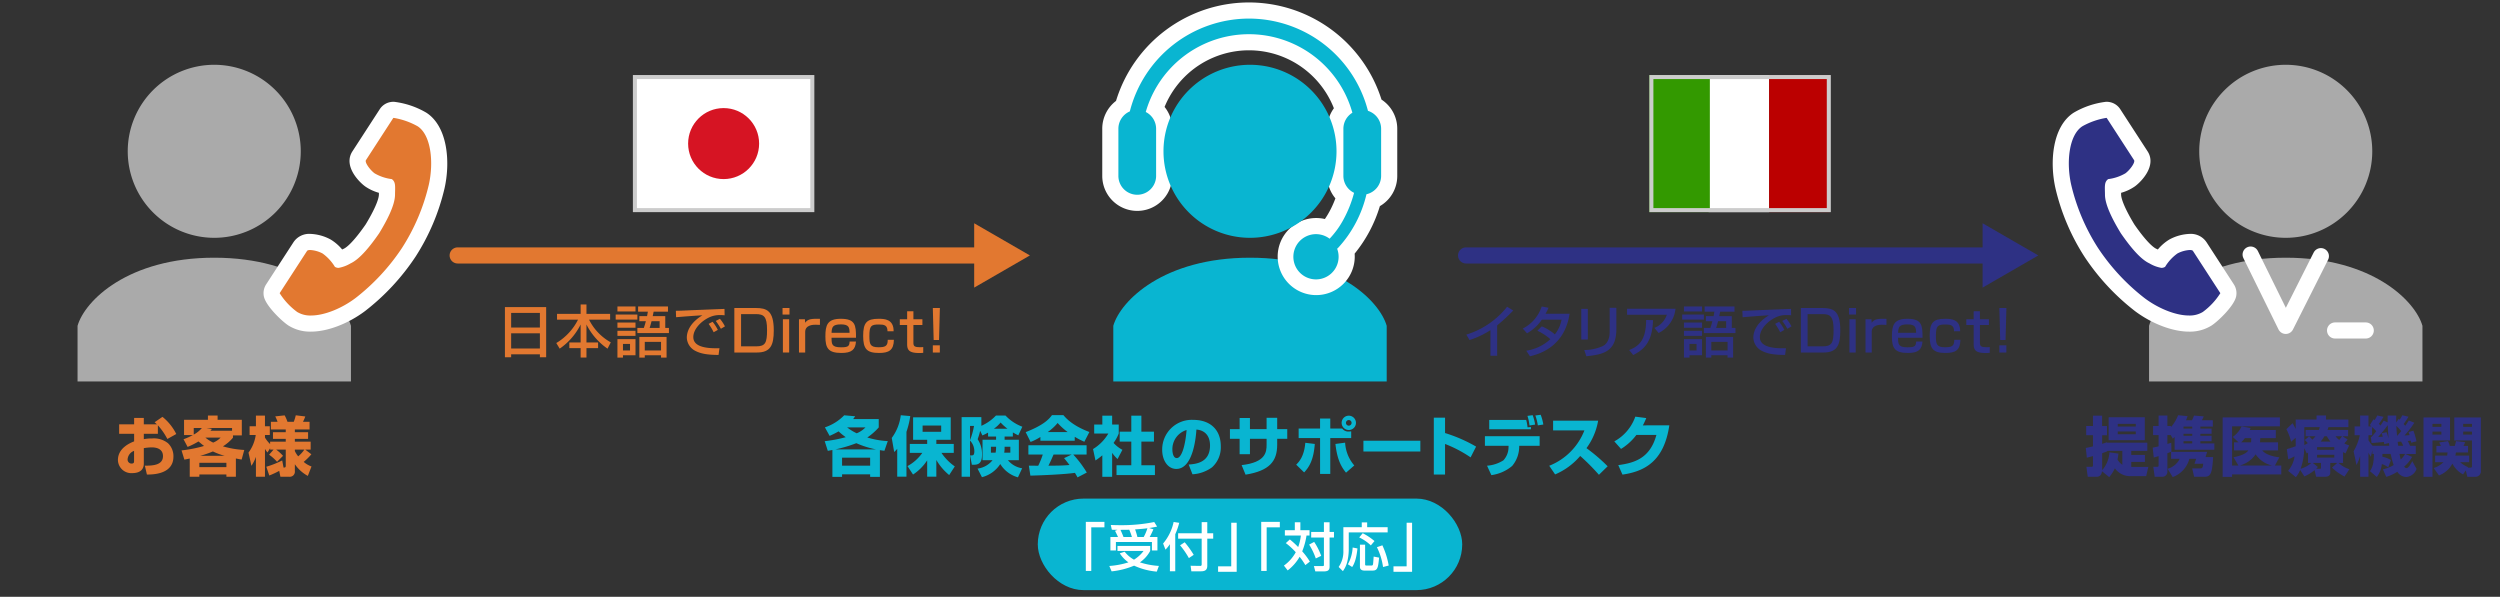 <svg id="レイヤー_1" data-name="レイヤー 1" xmlns="http://www.w3.org/2000/svg" viewBox="0 0 620 148"><rect x="0" y="0" width="620" height="148" fill="#333333" stroke="none"/><defs><style>.cls-1{fill:#aaa;}.cls-2,.cls-7,.cls-8{fill:none;stroke-linecap:round;stroke-width:4px;}.cls-2{stroke:#fff;stroke-linejoin:round;}.cls-3{fill:#e27830;}.cls-4{fill:#fff;}.cls-5{fill:#09b5d1;}.cls-6{fill:#2e3184;}.cls-7{stroke:#e27830;}.cls-7,.cls-8{stroke-miterlimit:10;}.cls-8{stroke:#2e3184;}.cls-9{fill:#ccc;}.cls-10{fill:#d61423;}.cls-11{fill:#390;}.cls-12{fill:#b00;}</style></defs><path class="cls-1" d="M600.768,94.609V80.803c-1.784-6.224-12.49-16.893-33.903-16.893-21.41,0-32.117,10.669-33.901,16.893V94.609Z"/><line class="cls-2" x1="586.708" y1="81.957" x2="579.095" y2="81.957"/><path class="cls-1" d="M74.589,37.521A21.455,21.455,0,1,0,53.135,58.977,21.456,21.456,0,0,0,74.589,37.521Z"/><path class="cls-1" d="M19.232,94.609V80.803C21.016,74.579,31.722,63.91,53.135,63.91c21.41,0,32.117,10.669,33.901,16.893V94.609Z"/><path class="cls-3" d="M77.126,80.244a8.151,8.151,0,0,1-4.511-1.198c-1.646-1.067-4.904-4.462-5.216-5.923a1.997,1.997,0,0,1,.278-1.505l6.783-10.459a2.711,2.711,0,0,1,2.455-1.156,9.359,9.359,0,0,1,4.074,1.121,11.392,11.392,0,0,1,3.254,3.229c.294-.112.727-.318,1.096-.495.244-.116.506-.24.788-.371,1.052-.483,2.986-2.046,6.23-6.732,2.956-4.872,3.594-7.275,3.606-8.435.004-.31.011-.599.018-.867.01-.409.022-.889.003-1.206A11.397,11.397,0,0,1,91.711,44.595c-.931-.687-4.104-3.712-2.631-5.978l6.782-10.457a1.997,1.997,0,0,1,1.261-.868,2.482,2.482,0,0,1,.521-.053,19.135,19.135,0,0,1,7.015,2.398c4.25,2.757,5.038,10.486,3.62,16.697a51.925,51.925,0,0,1-6.917,16.26A54.319,54.319,0,0,1,89.336,75.541c-3.859,2.901-8.538,4.703-12.211,4.703Z"/><path class="cls-4" d="M97.644,29.239a18.016,18.016,0,0,1,5.927,2.077c3.367,2.184,4.029,9.01,2.757,14.574a50.254,50.254,0,0,1-6.644,15.617A52.189,52.189,0,0,1,88.134,73.943C84.839,76.42,80.533,78.245,77.125,78.245a6.23,6.23,0,0,1-3.423-.876,17.053,17.053,0,0,1-4.348-4.663s1.483-2.287,1.809-2.789l4.974-7.67c.111-.171.398-.244.776-.244a7.454,7.454,0,0,1,3.089.862A11.213,11.213,0,0,1,83.056,66.18a1.763,1.763,0,0,0,.907.255,8.781,8.781,0,0,0,3.001-1.13c2.343-1.078,4.977-4.427,7.073-7.461,1.915-3.151,3.899-6.922,3.927-9.501.024-2.098.224-3.187-.795-3.925a11.213,11.213,0,0,1-4.271-1.434c-1.089-.803-2.51-2.707-2.141-3.277L95.732,32.037c.326-.502,1.809-2.789,1.809-2.789a.514.514,0,0,1,.104-.008m0-4a4.443,4.443,0,0,0-.938.097,4,4,0,0,0-2.522,1.735l-1.809,2.789-4.975,7.67c-2.293,3.536,1.477,7.46,3.123,8.673a11.278,11.278,0,0,0,3.448,1.615q-.005.231-.008.479c-.005.466-.259,2.368-3.285,7.368-3.332,4.803-4.965,5.81-5.388,6.004q-.226.104-.435.203A11.276,11.276,0,0,0,81.976,59.385a11.433,11.433,0,0,0-5.061-1.382,4.672,4.672,0,0,0-4.132,2.067l-4.974,7.67-1.809,2.789a4,4,0,0,0-.556,3.011c.499,2.339,4.47,6.138,6.083,7.184a10.108,10.108,0,0,0,5.599,1.52c4.085,0,9.224-1.956,13.412-5.105a56.432,56.432,0,0,0,12.502-13.457,53.946,53.946,0,0,0,7.188-16.903c1.525-6.676.774-15.413-4.48-18.821a20.675,20.675,0,0,0-8.103-2.721Z"/><path class="cls-5" d="M343.902,94.609V80.803c-1.784-6.224-12.49-16.893-33.903-16.893-21.41,0-32.117,10.669-33.901,16.893V94.609Z"/><path class="cls-5" d="M326.419,71.185a7.558,7.558,0,1,1,0-15.115,7.39,7.39,0,0,1,2.902.591,21.928,21.928,0,0,0,2.152-3.265A27.411,27.411,0,0,0,333.48,48.669a6.601,6.601,0,0,1-2.317-5.047V31.926a6.599,6.599,0,0,1,1.92-4.671,24.623,24.623,0,0,0-46.582-.276,6.617,6.617,0,0,1,2.216,4.947V43.622a6.678,6.678,0,1,1-13.356,0V31.926a6.672,6.672,0,0,1,3.132-5.657,32.471,32.471,0,0,1,62.437-.242,6.632,6.632,0,0,1,3.591,5.899V43.622a6.633,6.633,0,0,1-3.98,6.103,31.84,31.84,0,0,1-6.693,12.544,7.157,7.157,0,0,1,.132,1.357A7.567,7.567,0,0,1,326.419,71.185Z"/><path class="cls-4" d="M309.746,4.609A30.535,30.535,0,0,1,339.256,27.49a4.663,4.663,0,0,1,3.263,4.436V43.622a4.676,4.676,0,0,1-3.636,4.552,29.583,29.583,0,0,1-6.99,13.249l-.283.266a5.61,5.61,0,1,1-1.869-2.49,21.985,21.985,0,0,0,3.488-4.848,29.642,29.642,0,0,0,2.582-6.53,4.66,4.66,0,0,1-2.65-4.198V31.926A4.657,4.657,0,0,1,335.391,27.958a26.627,26.627,0,0,0-51.244-.185,4.662,4.662,0,0,1,2.569,4.153V43.622a4.678,4.678,0,1,1-9.356,0V31.926a4.681,4.681,0,0,1,2.838-4.299A30.54,30.54,0,0,1,309.746,4.609m.001-4h-.002a34.482,34.482,0,0,0-32.973,24.42,8.669,8.669,0,0,0-3.412,6.897V43.622a8.678,8.678,0,1,0,17.356,0V31.926a8.602,8.602,0,0,0-1.902-5.407,22.618,22.618,0,0,1,41.991.33,8.598,8.598,0,0,0-1.644,5.077V43.622a8.596,8.596,0,0,0,2.023,5.569A24.817,24.817,0,0,1,329.718,52.436a21.431,21.431,0,0,1-1.147,1.881,9.422,9.422,0,0,0-2.152-.248,9.558,9.558,0,1,0,9.559,9.557q0-.361-.029-.723A34.198,34.198,0,0,0,342.21,51.119a8.622,8.622,0,0,0,4.309-7.497V31.926a8.621,8.621,0,0,0-3.905-7.228A34.504,34.504,0,0,0,309.747.609Z"/><path class="cls-5" d="M309.999,58.977a21.455,21.455,0,1,0-21.454-21.456A21.457,21.457,0,0,0,309.999,58.977Z"/><path class="cls-1" d="M566.865,58.977a21.455,21.455,0,1,0-21.454-21.456A21.457,21.457,0,0,0,566.865,58.977Z"/><polyline class="cls-2" points="575.578 63.523 566.866 80.821 558.154 63.131"/><path class="cls-6" d="M542.875,80.244c-3.673,0-8.352-1.802-12.211-4.703A54.277,54.277,0,0,1,518.638,62.595a51.925,51.925,0,0,1-6.917-16.26c-1.419-6.21-.632-13.939,3.619-16.697a19.144,19.144,0,0,1,7.016-2.398,2.482,2.482,0,0,1,.521.053,1.997,1.997,0,0,1,1.261.868l6.783,10.459c1.472,2.264-1.701,5.289-2.631,5.975a11.394,11.394,0,0,1-4.274,1.653c-.02.317-.007.797.003,1.206.007.269.014.558.018.867.013,1.159.65,3.562,3.606,8.435,3.244,4.687,5.179,6.249,6.23,6.733.283.13.545.255.789.371.367.175.799.381,1.095.493a11.411,11.411,0,0,1,3.253-3.229,9.367,9.367,0,0,1,4.075-1.121,2.712,2.712,0,0,1,2.455,1.155l6.783,10.46a1.996,1.996,0,0,1,.277,1.508c-.313,1.462-3.572,4.854-5.214,5.92A8.149,8.149,0,0,1,542.875,80.244Z"/><path class="cls-4" d="M522.356,29.239a.515.515,0,0,1,.104.008s1.483,2.287,1.809,2.789l4.974,7.67c.37.57-1.052,2.474-2.141,3.277a11.214,11.214,0,0,1-4.271,1.434c-1.019.738-.818,1.827-.795,3.925.029,2.579,2.013,6.35,3.927,9.501,2.096,3.033,4.73,6.383,7.073,7.461a8.78,8.78,0,0,0,3.001,1.13,1.764,1.764,0,0,0,.907-.255,11.212,11.212,0,0,1,3.052-3.315,7.452,7.452,0,0,1,3.089-.862c.379,0,.666.073.776.244l4.974,7.67c.326.502,1.809,2.789,1.809,2.789a17.051,17.051,0,0,1-4.348,4.663,6.228,6.228,0,0,1-3.422.876c-3.407,0-7.714-1.825-11.009-4.302A52.19,52.19,0,0,1,520.316,61.507a50.255,50.255,0,0,1-6.644-15.617c-1.271-5.564-.61-12.39,2.757-14.574a18.018,18.018,0,0,1,5.927-2.077m0-4a20.675,20.675,0,0,0-8.103,2.721c-5.254,3.408-6.006,12.145-4.48,18.821a53.948,53.948,0,0,0,7.188,16.903A56.432,56.432,0,0,0,529.462,77.14c4.188,3.149,9.328,5.105,13.413,5.105a10.108,10.108,0,0,0,5.599-1.52c1.614-1.046,5.585-4.846,6.083-7.185a4,4,0,0,0-.556-3.01l-1.809-2.789-4.974-7.67a4.672,4.672,0,0,0-4.132-2.067,11.431,11.431,0,0,0-5.061,1.381,11.278,11.278,0,0,0-2.881,2.49q-.209-.099-.434-.203c-.423-.195-2.057-1.202-5.388-6.005-3.027-5.001-3.28-6.902-3.285-7.368q-.003-.249-.008-.48a11.277,11.277,0,0,0,3.448-1.615c1.646-1.214,5.416-5.138,3.124-8.673l-4.975-7.67-1.809-2.789a4,4,0,0,0-2.523-1.736,4.506,4.506,0,0,0-.937-.096Z"/><path class="cls-3" d="M40.291,103.377A12.756,12.756,0,0,1,43.715,107.635l-2.209,1.232a16.496,16.496,0,0,0-2.353-3.394v2.113H35.665v1.328a9.759,9.759,0,0,1,2.001-.176,5.577,5.577,0,0,1,4.001,1.185,4.435,4.435,0,0,1,1.345,3.297c0,4.45-5.17,4.466-6.578,4.466l-.513-2.192c1.681-.016,4.498-.016,4.498-2.369,0-2.064-2.065-2.177-2.865-2.177a12.972,12.972,0,0,0-1.889.192v3.825c0,2.049-1.745,2.369-2.865,2.369a3.323,3.323,0,0,1-3.554-3.249c0-2.994,3.058-4.242,4.018-4.626v-1.873H29.55v-2.353h3.713v-1.585h2.401v1.585h3.249c-.144-.145-.256-.24-.576-.513Zm-7.043,8.436a2.417,2.417,0,0,0-1.601,2.081.979.979,0,0,0,.977,1.072c.624,0,.624-.336.624-.672Z"/><path class="cls-3" d="M45.517,108.932a14.973,14.973,0,0,0,2.321-1.041H45.645v-3.777h5.923V103.057h2.4v1.057h6.003V107.971H57.778v.576a10.524,10.524,0,0,1-2.497,2.146,23.354,23.354,0,0,0,5.299.896l-.656,2.385c-.465-.08-.816-.145-1.425-.272v4.53H56.146v-.561H49.439v.561H47.054V113.718c-.448.096-.656.144-1.329.271l-.704-2.289A32.444,32.444,0,0,0,50.607,110.596c-.607-.464-1.04-.832-1.376-1.12a18.988,18.988,0,0,1-2.705,1.36Zm2.529-2.785v1.633a6.931,6.931,0,0,0,2.017-1.633Zm1.393,8.627v1.073h6.707v-1.073Zm6.307-1.729a15.882,15.882,0,0,1-2.945-1.088,24.547,24.547,0,0,1-3.169,1.088Zm-4.802-4.514a8.932,8.932,0,0,0,1.92,1.232,5.21,5.21,0,0,0,1.841-1.232Zm6.61-1.713v-.672H51.215l1.345.224c-.208.257-.272.336-.368.448Z"/><path class="cls-3" d="M67.84,111.509h-.849v-.353l-.656,1.057a5.356,5.356,0,0,1-.624-.896v6.915H63.47V113.301a9.95,9.95,0,0,1-1.12,2.226l-.721-3.281a9.547,9.547,0,0,0,1.793-4.37H61.902v-2.161h1.568V103.073h2.241v2.641h1.2v2.161H65.711v.641a7.727,7.727,0,0,0,1.28,1.616v-.592h3.874v-.705H67.696v-1.648h3.17v-.672H67.184v-1.905h1.648a7.74,7.74,0,0,0-.576-1.345l2.337-.256a10.027,10.027,0,0,1,.704,1.601h1.553a10.087,10.087,0,0,0,.496-1.616l2.369.288a11.345,11.345,0,0,1-.576,1.328H76.772v1.905H73.123v.672h3.281v1.648H73.123v.705h3.921V111.509H75.715l1.505,1.152a14.708,14.708,0,0,1-1.905,1.889,6.116,6.116,0,0,0,1.938,1.137l-.913,2.337a9.222,9.222,0,0,1-3.217-2.897v1.665a1.268,1.268,0,0,1-1.409,1.44H69.537l-.288-1.457a21.87,21.87,0,0,1-2.465,1.152l-.736-2.177a22.716,22.716,0,0,0,3.938-1.568l.336,1.776c.305,0,.545,0,.545-.464V111.509H68.497a11.508,11.508,0,0,1,1.696,1.536l-1.488,1.488a10.178,10.178,0,0,0-1.969-1.76Zm5.282.352a6.101,6.101,0,0,0,.832,1.312,8.246,8.246,0,0,0,1.521-1.664H73.123Z"/><path class="cls-3" d="M125.222,76.16h10.226V88.599h-1.555v-.729h-7.13v.729h-1.541Zm8.671,1.442h-7.13v3.628h7.13Zm0,5.057h-7.13V86.428h7.13Z"/><path class="cls-3" d="M138.143,77.841h5.855V75.501H145.441v2.34h5.869v1.429h-5.225a13.065,13.065,0,0,0,5.393,5.631l-.812,1.569a16.023,16.023,0,0,1-5.225-5.995V84.929h2.886v1.4H145.441V88.669H143.999V86.329h-2.802V84.929h2.802V80.475A15.863,15.863,0,0,1,138.801,86.47l-.84-1.401a14.146,14.146,0,0,0,5.393-5.799h-5.211Z"/><path class="cls-3" d="M152.689,78.009h5.379v1.247H152.689Zm.435-2.003H157.606v1.232H153.124Zm0,3.978H157.606v1.289H153.124Zm0,2.06H157.606v1.247H153.124Zm0,2.06H157.606v4.006h-3.11v.574H153.124Zm1.372,1.19v1.625h1.751v-1.625Zm5.981-6.892c.084-.421.126-.701.196-1.107h-2.424V76.006h7.41V77.294h-3.558c-.126.645-.168.827-.225,1.107h3.11v2.927h.91v1.275h-7.83V81.328h1.611c.266-.77.392-1.274.49-1.666h-1.611V78.402Zm4.833,5.154v5.127h-1.373v-.574H159.903v.574h-1.345V83.556Zm-5.407,1.232v2.13h4.034V84.788Zm3.684-3.46v-1.666h-2.003c-.224.896-.364,1.316-.476,1.666Z"/><path class="cls-3" d="M179.703,78.191A11.584,11.584,0,0,0,178.484,78.135a5.962,5.962,0,0,0-2.773.658c-1.989.995-3.769,2.914-3.769,4.805,0,2.129,2.451,2.886,6.485,2.76l-.224,1.667c-3.012-.015-4.511-.364-5.785-1.022a3.817,3.817,0,0,1-2.087-3.278c0-1.442.742-3.628,3.866-5.533-2.186.127-4.356.295-6.528.477l-.056-1.597c.967,0,2.017-.056,2.983-.098,1.205-.057,7.635-.309,9.077-.364Zm-2.718,4.203a13.938,13.938,0,0,0-1.247-2.073l.98-.519a10.233,10.233,0,0,1,1.303,2.017Zm1.793-.854a16.453,16.453,0,0,0-1.274-1.947l1.036-.532a10.128,10.128,0,0,1,1.247,1.877Z"/><path class="cls-3" d="M187.398,76.384c2.773,0,4.497.658,4.497,5.562,0,3.655-.785,5.477-4.175,5.477h-5.603V76.384Zm-3.613,1.513v7.999h3.726c2.297,0,2.718-.854,2.718-4.049,0-3.348-.757-3.95-2.83-3.95Z"/><path class="cls-3" d="M195.796,76.384v1.625h-1.724V76.384Zm-.084,2.788v8.25H194.157v-8.25Z"/><path class="cls-3" d="M199.618,79.172l.069.868c.687-.995,1.667-.995,3.656-.98v1.513c-.532-.028-.771-.042-1.078-.042-.477,0-2.578,0-2.578,1.779v5.112h-1.54v-8.25Z"/><path class="cls-3" d="M206.226,83.766c.014,1.583.027,2.367,2.339,2.367,1.849,0,2.073-.308,2.144-1.429h1.568c-.126,2.018-1.093,2.83-3.6,2.83-3.264,0-3.979-1.177-3.979-4.091,0-2.759.448-4.384,3.811-4.384,3.571,0,3.796,1.526,3.781,4.706Zm4.468-1.232c-.027-1.261-.112-2.087-2.129-2.087-2.102,0-2.27.7-2.339,2.087Z"/><path class="cls-3" d="M221.685,84.271c-.042,2.577-1.232,3.264-3.67,3.264-3.096,0-3.95-1.022-3.95-4.259,0-3.277.896-4.216,3.824-4.216,1.387,0,3.768.042,3.726,3.096h-1.513c0-1.513-.826-1.681-2.115-1.681-1.947,0-2.381.308-2.381,2.857,0,2.003.168,2.787,2.255,2.787,1.625,0,2.312-.238,2.297-1.849Z"/><path class="cls-3" d="M224.971,77.197h1.555v1.976h2.228v1.429h-2.228V84.887c0,.967.183,1.219,1.779,1.219.294,0,.393-.015.658-.028v1.415a6.602,6.602,0,0,1-.91.056c-2.451,0-3.082-.616-3.082-2.199v-4.748h-1.82V79.172h1.82Z"/><path class="cls-3" d="M233.091,76.384l-.21,7.929h-1.331l-.21-7.929Zm-.014,9.259v1.779h-1.737v-1.779Z"/><path class="cls-6" d="M521.3,116.871c-.08.56-.305,1.36-1.297,1.36h-2.241l-.336-2.465H518.691c.336,0,.368-.16.368-.433v-2.225c-.816.224-1.105.288-1.521.399l-.257-2.417c.736-.144,1.201-.239,1.777-.399v-2.753h-1.681v-2.289h1.681v-2.562H521.316v2.562h1.217v2.289h-1.201v2.129c.528-.16.801-.24,1.201-.385v.096h10.004v2.033h-3.986v1.009h3.394v1.744h-3.394v1.232h4.227l-.528,2.289h-3.857a4.647,4.647,0,0,1-3.906-1.952,9.076,9.076,0,0,1-1.408,2.192Zm4.081-4.37c-.08.544-.128.977-.24,1.473a4.068,4.068,0,0,0,1.201,1.296v-3.457h-3.762v.112c-.336.144-.416.176-1.249.48v4.209a7.351,7.351,0,0,0,1.809-4.434Zm6.53-3.329h-8.963v-5.683h8.963Zm-6.706-4.05v.656h4.466v-.656Zm0,1.889v.688h4.466V107.011Z"/><path class="cls-6" d="M533.875,111.013c.432-.08.608-.112,1.456-.32v-2.802h-1.36v-2.24h1.36V103.057h2.178v2.594h.88v.288a10.097,10.097,0,0,0,1.777-2.962l2.353.225a8.016,8.016,0,0,1-.384,1.024H543.607a6.586,6.586,0,0,0,.496-1.169l2.433.208a6.736,6.736,0,0,1-.48.961h2.722v1.568h-3.09v.496h2.785v1.297h-2.785v.496h2.785v1.328h-2.785v.545h3.474v1.584h-9.86v-3.185c-.063.08-.144.144-.447.432l-.528-.896h-.816v2.209c.32-.096.496-.144.96-.304l.048,2.209c-.672.271-.752.288-1.008.384v4.498a1.24,1.24,0,0,1-1.361,1.345h-1.792l-.337-2.465h.913c.384,0,.399-.112.399-.417v-2.225c-.656.192-.8.225-1.2.336Zm13.493,1.056-.399,1.281H548.857c-.24,3.681-.465,4.882-2.065,4.882h-2.657l-.464-2.065h1.985c.576,0,.656-.271.735-1.168H544.231l.416-1.217h-1.681a6.623,6.623,0,0,1-4.13,4.53l-1.28-2.049a4.729,4.729,0,0,0,3.009-2.481H538.436v-1.713Zm-5.858-6.274v.496h2.161v-.496Zm0,1.793v.496h2.161v-.496Zm0,1.824v.545h2.161v-.545Z"/><path class="cls-6" d="M564.952,109.7v2h-3.905c.912,1.137,2.897,1.569,4.226,1.713l-1.088,2.033h1.568v2.209H553.555v.608h-2.337V103.522h14.198v2.209H553.555v9.716h1.569l-1.217-2.049c2.097-.448,3.089-.896,3.682-1.697h-3.554v-2h1.12l-1.424-1.345a6.574,6.574,0,0,0,2.177-2.594l2.24.385c-.063.16-.08.191-.208.496h6.467v2.017h-3.857a9.811,9.811,0,0,1-.08,1.041Zm-1.473,5.746A6.684,6.684,0,0,1,559.398,112.677a7.054,7.054,0,0,1-3.905,2.77Zm-5.218-5.746a8.702,8.702,0,0,0,.048-1.041h-1.584a5.594,5.594,0,0,1-.944,1.041Z"/><path class="cls-6" d="M581.081,114.806h-1.12a6.982,6.982,0,0,0,2.688,1.553l-1.2,1.825a13.428,13.428,0,0,1-3.121-2.209l1.312-1.169h-1.729v2.337c0,1.089-.977,1.089-1.297,1.089H574.39l-.368-1.649a10.532,10.532,0,0,1-2.545,1.569l-1.041-1.617a7.433,7.433,0,0,1-1.057,1.809l-1.921-1.568a7.344,7.344,0,0,0,1.602-3.617,12.992,12.992,0,0,1-1.585.752l-.336-2.528c.56-.16,1.168-.337,2.192-.721v-2.097l-1.137.977a13.514,13.514,0,0,0-1.168-3.105l1.536-1.489c.272.497.497.881.769,1.441v-2.337h5.17v-1.009H576.855v1.009h5.538v1.872h-4.93c-.097.305-.112.337-.24.705h5.105v1.568H580.936l1.281.8a11.627,11.627,0,0,1-.833.961,6.664,6.664,0,0,0,1.201.496l-.896,1.984c-.32-.16-.4-.208-.608-.304Zm-8.691-2.545c-.097.064-.145.08-.32.192l-.624-1.312a16.122,16.122,0,0,1-.896,5.122,6.827,6.827,0,0,0,2.657-1.457h-.816Zm.256-4.033a9.327,9.327,0,0,1,.816.815,6.681,6.681,0,0,0,.769-.848h-2.434v-1.568h3.281c.064-.192.129-.368.225-.705h-3.825V110.388a9.51,9.51,0,0,0,.848-.496,6.885,6.885,0,0,0-.752-.769Zm2.705,8.019c.256,0,.256-.063.256-.304v-1.137h-2.049l1.265.992a5.519,5.519,0,0,1-.416.448Zm-.721-5.362v.673h4.274V110.884Zm0,1.905v.688h4.274v-.688Zm3.33-3.266a8.04,8.04,0,0,1-.896-1.328h-.608a9.966,9.966,0,0,1-.929,1.328Zm1.248-1.328a4.759,4.759,0,0,0,.912.912,9.891,9.891,0,0,0,.705-.912Z"/><path class="cls-6" d="M592.278,115.926a4.812,4.812,0,0,0-1.585-.832,6.173,6.173,0,0,1-1.248,3.201l-1.696-1.456c.672-1.024.928-1.873.992-4.258H588.356v-.929l-.384,1.617a5.872,5.872,0,0,1-.592-1.041v6.003H585.315v-5.154a11.471,11.471,0,0,1-.912,2.257l-.704-3.426a13.262,13.262,0,0,0,1.536-3.985H583.939v-2.177h1.376V103.057h2.065v2.689h.735c-.144-.112-.191-.16-.399-.32l.912-1.456c.032.031.224.176.272.208a5.674,5.674,0,0,0,.656-1.152l1.553.352a13.05,13.05,0,0,1-1.153,1.713c.112.128.208.224.385.448a12.249,12.249,0,0,0,.816-1.232l.992.464c-.016-.736-.016-1.185-.016-1.713h2.145c-.017.433-.032.944-.017,1.729l.608-.913a2.173,2.173,0,0,0,.24.225,6.28,6.28,0,0,0,.656-1.121l1.537.368a20.658,20.658,0,0,1-1.185,1.793c.176.225.271.32.384.465.433-.608.656-.945.881-1.329l1.376.561a23.224,23.224,0,0,1-2.449,3.169c.272-.016.673-.048,1.265-.096a6.979,6.979,0,0,0-.256-.769l1.2-.32a15.732,15.732,0,0,1,.769,2.625l-1.312.353c-.063-.4-.08-.448-.096-.528-.208.032-.416.064-.769.096a8.535,8.535,0,0,1,.576,1.185h1.425v2.033h-2.593l1.681.736A8.249,8.249,0,0,1,596.232,115.718a.83.83,0,0,0,.592.385c.528,0,1.265-1.425,1.425-1.745l1.057,1.937a2.998,2.998,0,0,1-2.529,2.001,2.69,2.69,0,0,1-2.241-1.296,11.358,11.358,0,0,1-2.737,1.265l-.848-1.873a8.258,8.258,0,0,0,2.673-1.057c-.32-.896-.641-2.289-.752-2.753h-2.018c-.016.224-.016.592-.031.688a6.646,6.646,0,0,1,2.128.816Zm-4.321-7.587.191.017c.097-.112.545-.608,1.152-1.425-.368-.416-.768-.801-1.024-1.04v2.032h-.896v1.249a8.982,8.982,0,0,0,1.008,1.376h4.146c-.048-.384-.048-.479-.063-.672l-1.185.271a5.25,5.25,0,0,0-.08-.544c-.24.032-2.529.24-3.058.272Zm2.961-.031a4.206,4.206,0,0,0-.272-.865l1.217-.256a12.386,12.386,0,0,1,.496,1.585c-.032-.464-.128-1.488-.192-3.346a32.906,32.906,0,0,1-2.385,2.93Zm3.602-.24c.608-.705.832-.977.977-1.169a13.706,13.706,0,0,0-1.201-1.265c.017.32.032,1.024.177,2.434Zm1.488,2.48a7.677,7.677,0,0,0-.544-1.04c-.16.016-.272.032-.833.063.017.16.032.368.112.977Zm-.944,2.033c.145.656.208.977.32,1.376a6.397,6.397,0,0,0,1.088-1.376Z"/><path class="cls-6" d="M601.026,103.537h6.579v5.698h-4.354v9.012h-2.226Zm2.226,1.585v.736h2.209v-.736Zm0,1.921v.736h2.209v-.736Zm7.587,10.612a6.37,6.37,0,0,1-2.642-2.674,6.349,6.349,0,0,1-3.329,2.93l-1.312-1.841a6.063,6.063,0,0,0,2.417-1.44h-2.064V112.982h2.977a4.828,4.828,0,0,0,.097-.769h-2.753V110.596h1.12c-.112-.256-.192-.416-.416-.864l2.177-.336a8.771,8.771,0,0,1,.432,1.2h1.233c.111-.352.239-.816.319-1.2l2.257.256a9.168,9.168,0,0,1-.399.944h1.12v1.617h-3.009a6.975,6.975,0,0,1-.129.769H612.359v1.648h-2.241a6.635,6.635,0,0,0,1.953,1.217l-.08.128h.624c.433,0,.433-.16.433-.48v-6.259h-4.386v-5.698h6.595v13.205a1.355,1.355,0,0,1-1.345,1.505h-2.001l-.4-1.585Zm.032-12.533v.736h2.177v-.736Zm0,1.921v.736h2.177v-.736Z"/><path class="cls-5" d="M204.576,105.987a11.928,11.928,0,0,0,4.786-2.993l2.721.24c-.271.384-.368.512-.496.688h6.339v2.08a15.397,15.397,0,0,1-2.833,2.497,21.152,21.152,0,0,0,5.074.896l-.833,2.401c-.416-.048-.607-.08-1.12-.16v6.627h-2.417v-.625h-6.963v.625h-2.4v-6.659c-.272.048-.465.08-1.137.208l-.769-2.401a33.497,33.497,0,0,0,5.218-.992,15.898,15.898,0,0,1-1.776-1.44,21.978,21.978,0,0,1-2.225,1.12Zm12.646,5.458a23.018,23.018,0,0,1-4.851-1.536,34.363,34.363,0,0,1-5.17,1.536Zm-8.388,2.064v1.97h6.963V113.509Zm1.265-7.507a12.593,12.593,0,0,0,2.369,1.457,6.54,6.54,0,0,0,2.161-1.457Z"/><path class="cls-5" d="M222.512,111.301a8.264,8.264,0,0,1-.752.8l-.608-3.489a11.857,11.857,0,0,0,2.241-5.635l2.353.209a20.885,20.885,0,0,1-.944,3.905v11.124h-2.289Zm2.545,4.289a10.767,10.767,0,0,0,3.682-3.281h-3.104v-2.209H229.94v-1.024h-3.49v-5.586h9.332v5.586h-3.569v1.024h4.322v2.209h-3.058a12.753,12.753,0,0,0,3.313,3.361l-1.393,2.146a13.827,13.827,0,0,1-3.186-3.746v4.146H229.94v-4.049a12.066,12.066,0,0,1-3.506,3.521Zm3.746-10.052v1.553h4.609v-1.553Z"/><path class="cls-5" d="M243.378,105.603a11.305,11.305,0,0,0,3.618-2.546h2.369a11.092,11.092,0,0,0,4.178,2.77l-1.009,2.145c-.48-.24-.896-.464-1.345-.736V108.259H249.14v.801h3.537V114.134h-2.705a5.693,5.693,0,0,0,3.521,2.001l-1.04,2.24a7.455,7.455,0,0,1-4.386-3.297A7.67,7.67,0,0,1,243.522,118.343l-1.089-2.128A5.663,5.663,0,0,0,246.147,114.134h-2.48v-5.074h3.361V108.259h-1.985v-.976a11.419,11.419,0,0,1-1.408.704l-.561-1.152a13.297,13.297,0,0,1-.624,2.08,6.523,6.523,0,0,1,1.088,3.778c0,1.312-.224,2.561-1.937,2.561H241.025l-.448-2.321h.433c.319,0,.624-.063.624-1.04a3.841,3.841,0,0,0-1.072-2.641v8.979H238.48V103.457h4.897Zm-2.816.031v3.538a17.471,17.471,0,0,0,.992-3.538Zm6.467,5.154h-1.281V112.261H246.899a4.751,4.751,0,0,0,.129-1.105Zm2.816-4.466a12.914,12.914,0,0,1-1.696-1.536,8.156,8.156,0,0,1-1.665,1.536Zm-.704,4.914a6.213,6.213,0,0,1-.096,1.024H250.565v-1.473H249.14Z"/><path class="cls-5" d="M258.017,108.371a12.919,12.919,0,0,1-2.433,1.232l-1.217-2.433c3.905-1.537,5.57-2.882,6.515-4.21H263.732c.688.816,2.32,2.625,6.435,4.178l-1.249,2.417a18.195,18.195,0,0,1-2.385-1.232v.977h-8.516Zm9.204,10.021c-.16-.305-.336-.641-.641-1.121-2.721.385-8.163.608-11.044.688l-.385-2.48c.08.016,2.113.016,2.337.016a20.358,20.358,0,0,0,1.121-2.77h-3.569v-2.305h14.438v2.305h-3.313a26.977,26.977,0,0,1,3.361,4.466Zm-2.434-11.237a16.507,16.507,0,0,1-2.497-2.257,12.054,12.054,0,0,1-2.465,2.257Zm.993,5.57h-4.498c-.576,1.345-.769,1.761-1.265,2.77,1.889-.016,3.617-.016,5.218-.176-.672-.896-1.024-1.312-1.344-1.697Z"/><path class="cls-5" d="M275.81,118.247h-2.434v-5.33a19.642,19.642,0,0,1-1.696,1.28l-.608-2.833a11.062,11.062,0,0,0,3.794-3.842h-3.506v-2.24h2.017v-2.193h2.434v2.193h1.633v2.24a10.503,10.503,0,0,1-1.281,2.321,7.979,7.979,0,0,0,2.193,1.713l-1.2,2.289a9.154,9.154,0,0,1-1.345-1.537Zm4.754-15.158h2.497v3.97h3.121v2.465H283.061v5.858h3.361v2.434H276.898v-2.434h3.666v-5.858h-2.882v-2.465H280.564Z"/><path class="cls-5" d="M294.788,115.206c1.729-.128,5.298-.416,5.298-4.722,0-2.674-1.553-3.81-3.378-3.954-.08,1.393-.688,9.764-4.978,9.764-2.161,0-3.506-2.192-3.506-4.705a7.347,7.347,0,0,1,7.764-7.459c3.682,0,6.771,2.017,6.771,6.578a6.667,6.667,0,0,1-2.177,5.187,9.117,9.117,0,0,1-4.85,1.729Zm-4.034-3.649c0,.608.176,2.049,1.089,2.049,1.216,0,2.129-3.138,2.433-6.963A4.947,4.947,0,0,0,290.753,111.557Z"/><path class="cls-5" d="M314.116,103.617h2.625v2.801h2.497v2.401h-2.497v1.488c0,4.066-1.889,6.451-7.843,7.411l-.977-2.369c6.019-.672,6.194-3.281,6.194-5.042v-1.488H309.986v3.825h-2.561v-3.825H305.024v-2.401h2.401v-2.753h2.561v2.753h4.13Z"/><path class="cls-5" d="M321.457,115.239c.704-.705,1.984-2.065,2.257-5.427l2.353.288c-.304,4.13-1.488,5.826-2.641,7.06Zm8.451-11.445v2.481h2.961a1.9,1.9,0,0,0,1.633.752,3.121,3.121,0,0,0,.593-.063v1.681h-5.187v8.884h-2.529v-8.884H322.065v-2.369h5.313v-2.481Zm3.682,5.986a9.386,9.386,0,0,0,2.272,5.65l-2.049,1.793c-1.072-1.328-2.177-3.025-2.625-7.123Zm2.688-4.913a1.776,1.776,0,1,1-1.776-1.777A1.783,1.783,0,0,1,336.278,104.866Zm-2.48,0a.696.696,0,0,0,1.393,0,.683.683,0,0,0-.688-.688A.696.696,0,0,0,333.797,104.866Z"/><path class="cls-5" d="M352.247,109.3v2.673H338.128v-2.673Z"/><path class="cls-5" d="M358.372,103.585v3.81a36.901,36.901,0,0,1,7.699,3.361l-1.36,2.674a31.069,31.069,0,0,0-6.339-3.33v7.587h-2.785V103.585Z"/><path class="cls-5" d="M381.831,108.179v2.386H376.772l-.016.352a7.393,7.393,0,0,1-1.745,4.642,10.096,10.096,0,0,1-5.154,2.273l-1.072-2.337a8.736,8.736,0,0,0,4.05-1.328,4.776,4.776,0,0,0,1.28-3.25l.017-.352h-5.875V108.179Zm-3.33-4.033a14.848,14.848,0,0,1,.337,1.841l.832-.096v.56H369.329v-2.305Zm.816,1.377a11.666,11.666,0,0,0-.512-2.386l1.296-.176a11.121,11.121,0,0,1,.608,2.337Zm2.065-.032a13.115,13.115,0,0,0-.608-2.449l1.312-.176a11.098,11.098,0,0,1,.656,2.417Z"/><path class="cls-5" d="M384.209,115.51a15.449,15.449,0,0,0,8.724-8.771h-7.764v-2.417h11.173a16.123,16.123,0,0,1-2.897,6.819,42.743,42.743,0,0,1,5.25,4.497l-2.16,2.113a53.114,53.114,0,0,0-4.643-4.674,16.785,16.785,0,0,1-6.226,4.578Z"/><path class="cls-5" d="M413.991,105.49c-1.329,9.043-6.259,11.429-11.621,12.213l-1.04-2.354c3.905-.527,7.875-1.616,9.46-7.49h-4.963a13.728,13.728,0,0,1-3.81,3.473l-1.664-1.872a11.238,11.238,0,0,0,5.202-6.131l2.721.353a18.889,18.889,0,0,1-.848,1.809Z"/><rect class="cls-5" x="257.37" y="123.652" width="105.261" height="22.696" rx="11.348"/><path class="cls-4" d="M273.9,130.777h-3.264V141.593h-1.352V129.424H273.9Z"/><path class="cls-4" d="M278.918,136.822a7.483,7.483,0,0,0,2.314,1.977,8.56,8.56,0,0,0,2.379-2.171h-6.475v-1.235h8.111v1.235a8.136,8.136,0,0,1-2.547,2.834,18.701,18.701,0,0,0,4.705.884l-.52,1.417a16.88,16.88,0,0,1-5.629-1.482,19.572,19.572,0,0,1-5.577,1.418l-.572-1.34a20.045,20.045,0,0,0,4.745-.896,7.901,7.901,0,0,1-2.145-2.236Zm-1.651-3.64c-.169-.391-.533-1.145-.741-1.547l.624-.234c-.56-.013-1.053-.013-1.417-.026l-.26-1.183c.701.026,1.352.052,2.365.052a40.969,40.969,0,0,0,8.412-.78l.715,1.132c-.584.116-1.156.233-1.988.351l1.064.325a20.695,20.695,0,0,1-.922,1.911h1.924V136.51h-1.365v-2.094h-8.932V136.51h-1.365V133.182Zm3.444,0a12.412,12.412,0,0,0-.662-1.808c-.455.014-1.248.026-2.172.026.273.585.521,1.183.754,1.781Zm2.926,0a11.862,11.862,0,0,0,.924-2.171c-.793.104-1.016.13-3.057.286a14.4,14.4,0,0,1,.572,1.885Z"/><path class="cls-4" d="M290.136,134.949a9.244,9.244,0,0,1-1.092,1.365l-.598-1.521a12.107,12.107,0,0,0,2.613-5.344l1.391.208a16.922,16.922,0,0,1-.988,2.834v9.191h-1.326Zm7.879-5.46h1.391v2.756h1.469v1.339h-1.469v6.722c0,.937-.43,1.378-1.547,1.378H295.453l-.182-1.378,2.406.039c.311,0,.338-.221.338-.377v-6.384h-5.838v-1.339h5.838Zm-4.213,4.992a22.564,22.564,0,0,1,2.236,3.12l-1.197.806a20.136,20.136,0,0,0-2.184-3.172Z"/><path class="cls-4" d="M302.084,140.449h3.262v-10.816h1.352v12.168h-4.613Z"/><path class="cls-4" d="M317.398,130.777h-3.264V141.593h-1.352V129.424H317.398Z"/><path class="cls-4" d="M319.88,133.78a21.366,21.366,0,0,1,2.066,1.885,11.709,11.709,0,0,0,.664-2.847h-3.965v-1.326h2.469v-1.976h1.379v1.976h2.275v1.326h-.754a17.225,17.225,0,0,1-1.066,3.913,16.402,16.402,0,0,1,1.898,2.548l-1.119.871a17.64,17.64,0,0,0-1.416-2.066,11.522,11.522,0,0,1-2.965,3.38l-.936-1.196a10.017,10.017,0,0,0,2.938-3.315,16.784,16.784,0,0,0-2.469-2.262Zm6.033.611a15.988,15.988,0,0,1,1.742,3.458l-1.34.65a16.496,16.496,0,0,0-1.65-3.445Zm3.822-4.875v2.404h1.092v1.392h-1.092v7.215c0,1.001-.547,1.184-1.549,1.184h-1.988l-.352-1.326h2.041c.416,0,.443-.052.443-.325v-6.747h-3.16v-1.392h3.16v-2.404Z"/><path class="cls-4" d="M337.716,129.555h1.34v1.195h5.082v1.287h-9.646v4.382a13.332,13.332,0,0,1-.338,2.756,6.676,6.676,0,0,1-1.117,2.47l-1.053-1.04a6.624,6.624,0,0,0,1.17-4.095v-5.76h4.562Zm-1.066,6.461c-.299,2.912-.922,4.03-1.312,4.603l-1.066-.677a9.514,9.514,0,0,0,1.184-4.16Zm1.301-3.783a14.764,14.764,0,0,1,2.924,1.95l-.908,1.079a10.53,10.53,0,0,0-2.887-1.977Zm-.689,2.847h1.287v4.876c0,.299.156.299.402.299h1.131c.312,0,.377-.117.416-.286.053-.234.105-1.001.17-1.938l1.352.261c-.246,2.404-.338,3.211-1.586,3.211h-2.094c-.377,0-1.078-.117-1.078-.937Zm5.564.156a19.646,19.646,0,0,1,1.572,5.019l-1.404.364a16.046,16.046,0,0,0-1.52-4.915Z"/><path class="cls-4" d="M345.582,140.449h3.262v-10.816h1.352v12.168h-4.613Z"/><line class="cls-7" x1="113.5" y1="63.348" x2="243.932" y2="63.348"/><polygon class="cls-3" points="241.597 71.326 255.413 63.349 241.597 55.37 241.597 71.326"/><path class="cls-6" d="M371.299,88.221h-1.667V81.875a21.445,21.445,0,0,1-5.183,2.451l-.799-1.345a20.542,20.542,0,0,0,10.113-6.905l1.513.924a41.675,41.675,0,0,1-3.978,3.685Z"/><path class="cls-6" d="M382.358,80.937a12.207,12.207,0,0,1,3.249,1.989,8.466,8.466,0,0,0,1.667-3.656h-4.889a11.122,11.122,0,0,1-3.684,3.39l-1.051-1.177a9.392,9.392,0,0,0,4.692-5.477l1.695.322a15.846,15.846,0,0,1-.742,1.484h5.967c-.364,2.171-1.555,8.629-9.833,10.548l-.911-1.387a11.242,11.242,0,0,0,5.968-2.857,13.926,13.926,0,0,0-3.222-2.102Z"/><path class="cls-6" d="M393.781,84.2h-1.625V76.594h1.625Zm7.074-2.535c0,5.603-3.334,6.247-7.438,6.682l-.518-1.541a11.322,11.322,0,0,0,4.594-.98c1.625-.826,1.709-2.886,1.709-3.418V76.342H400.855Z"/><path class="cls-6" d="M415.528,76.567a7.569,7.569,0,0,1-4.188,6.009l-1.051-1.261a5.266,5.266,0,0,0,3.082-3.264h-9.861V76.567Zm-11.5,10.239c2.493-.967,4.188-2.493,4.216-7.452l1.709.042c-.154,5.028-1.933,7.2-4.916,8.643Z"/><path class="cls-6" d="M417.187,78.009h5.379v1.247h-5.379Zm.435-2.003h4.482v1.232h-4.482Zm0,3.978h4.482v1.289h-4.482Zm0,2.06h4.482v1.247h-4.482Zm0,2.06h4.482v4.006h-3.11v.574h-1.372Zm1.372,1.19v1.625h1.751v-1.625Zm5.981-6.892c.084-.421.126-.701.196-1.107h-2.424V76.006h7.41V77.294h-3.558c-.126.645-.168.827-.225,1.107h3.11v2.927h.91v1.275H422.566V81.328h1.61c.267-.77.393-1.274.491-1.666h-1.611V78.402Zm4.833,5.154v5.127h-1.373v-.574h-4.034v.574h-1.345V83.556Zm-5.407,1.232v2.13h4.034V84.788Zm3.684-3.46v-1.666h-2.003c-.224.896-.364,1.316-.476,1.666Z"/><path class="cls-6" d="M444.201,78.191A11.584,11.584,0,0,0,442.982,78.135a5.962,5.962,0,0,0-2.773.658c-1.989.995-3.769,2.914-3.769,4.805,0,2.129,2.451,2.886,6.485,2.76l-.224,1.667c-3.012-.015-4.511-.364-5.785-1.022a3.817,3.817,0,0,1-2.087-3.278c0-1.442.742-3.628,3.866-5.533-2.186.127-4.356.295-6.528.477l-.056-1.597c.967,0,2.018-.056,2.983-.098,1.205-.057,7.635-.309,9.077-.364ZM441.483,82.394a13.936,13.936,0,0,0-1.247-2.073l.98-.519a10.233,10.233,0,0,1,1.303,2.017Zm1.793-.854a16.454,16.454,0,0,0-1.274-1.947l1.036-.532a10.129,10.129,0,0,1,1.247,1.877Z"/><path class="cls-6" d="M451.896,76.384c2.773,0,4.497.658,4.497,5.562,0,3.655-.785,5.477-4.175,5.477h-5.603V76.384Zm-3.613,1.513v7.999h3.726c2.297,0,2.718-.854,2.718-4.049,0-3.348-.757-3.95-2.83-3.95Z"/><path class="cls-6" d="M460.295,76.384v1.625h-1.724V76.384Zm-.084,2.788v8.25h-1.556v-8.25Z"/><path class="cls-6" d="M464.116,79.172l.069.868c.687-.995,1.667-.995,3.656-.98v1.513c-.532-.028-.771-.042-1.078-.042-.477,0-2.578,0-2.578,1.779v5.112h-1.54v-8.25Z"/><path class="cls-6" d="M470.724,83.766c.014,1.583.027,2.367,2.339,2.367,1.849,0,2.073-.308,2.144-1.429H476.775c-.126,2.018-1.093,2.83-3.6,2.83-3.264,0-3.979-1.177-3.979-4.091,0-2.759.448-4.384,3.811-4.384,3.571,0,3.796,1.526,3.781,4.706Zm4.468-1.232c-.027-1.261-.111-2.087-2.129-2.087-2.102,0-2.27.7-2.339,2.087Z"/><path class="cls-6" d="M486.183,84.271c-.042,2.577-1.232,3.264-3.67,3.264-3.096,0-3.95-1.022-3.95-4.259,0-3.277.896-4.216,3.824-4.216,1.387,0,3.768.042,3.726,3.096h-1.513c0-1.513-.826-1.681-2.115-1.681-1.947,0-2.381.308-2.381,2.857,0,2.003.168,2.787,2.255,2.787,1.625,0,2.312-.238,2.297-1.849Z"/><path class="cls-6" d="M489.469,77.197H491.024v1.976h2.228v1.429H491.024V84.887c0,.967.183,1.219,1.779,1.219.294,0,.393-.015.658-.028v1.415a6.602,6.602,0,0,1-.91.056c-2.451,0-3.082-.616-3.082-2.199v-4.748H487.649V79.172h1.82Z"/><path class="cls-6" d="M497.589,76.384l-.21,7.929H496.048l-.21-7.929Zm-.014,9.259v1.779h-1.737v-1.779Z"/><line class="cls-8" x1="363.587" y1="63.348" x2="494.019" y2="63.348"/><polygon class="cls-6" points="491.684 71.326 505.5 63.349 491.684 55.37 491.684 71.326"/><rect class="cls-4" x="157.457" y="19.109" width="44" height="33"/><path class="cls-9" d="M200.957,19.609v32h-43v-32h43m1-1h-45v34h45v-34Z"/><circle class="cls-10" cx="179.457" cy="35.609" r="8.804"/><rect class="cls-4" x="423.739" y="18.609" width="15" height="34"/><rect class="cls-11" x="409.044" y="18.609" width="15" height="34"/><rect class="cls-12" x="438.739" y="18.609" width="15" height="34"/><path class="cls-9" d="M453.044,19.609v32h-43v-32h43m1-1h-45v34h45v-34Z"/></svg>